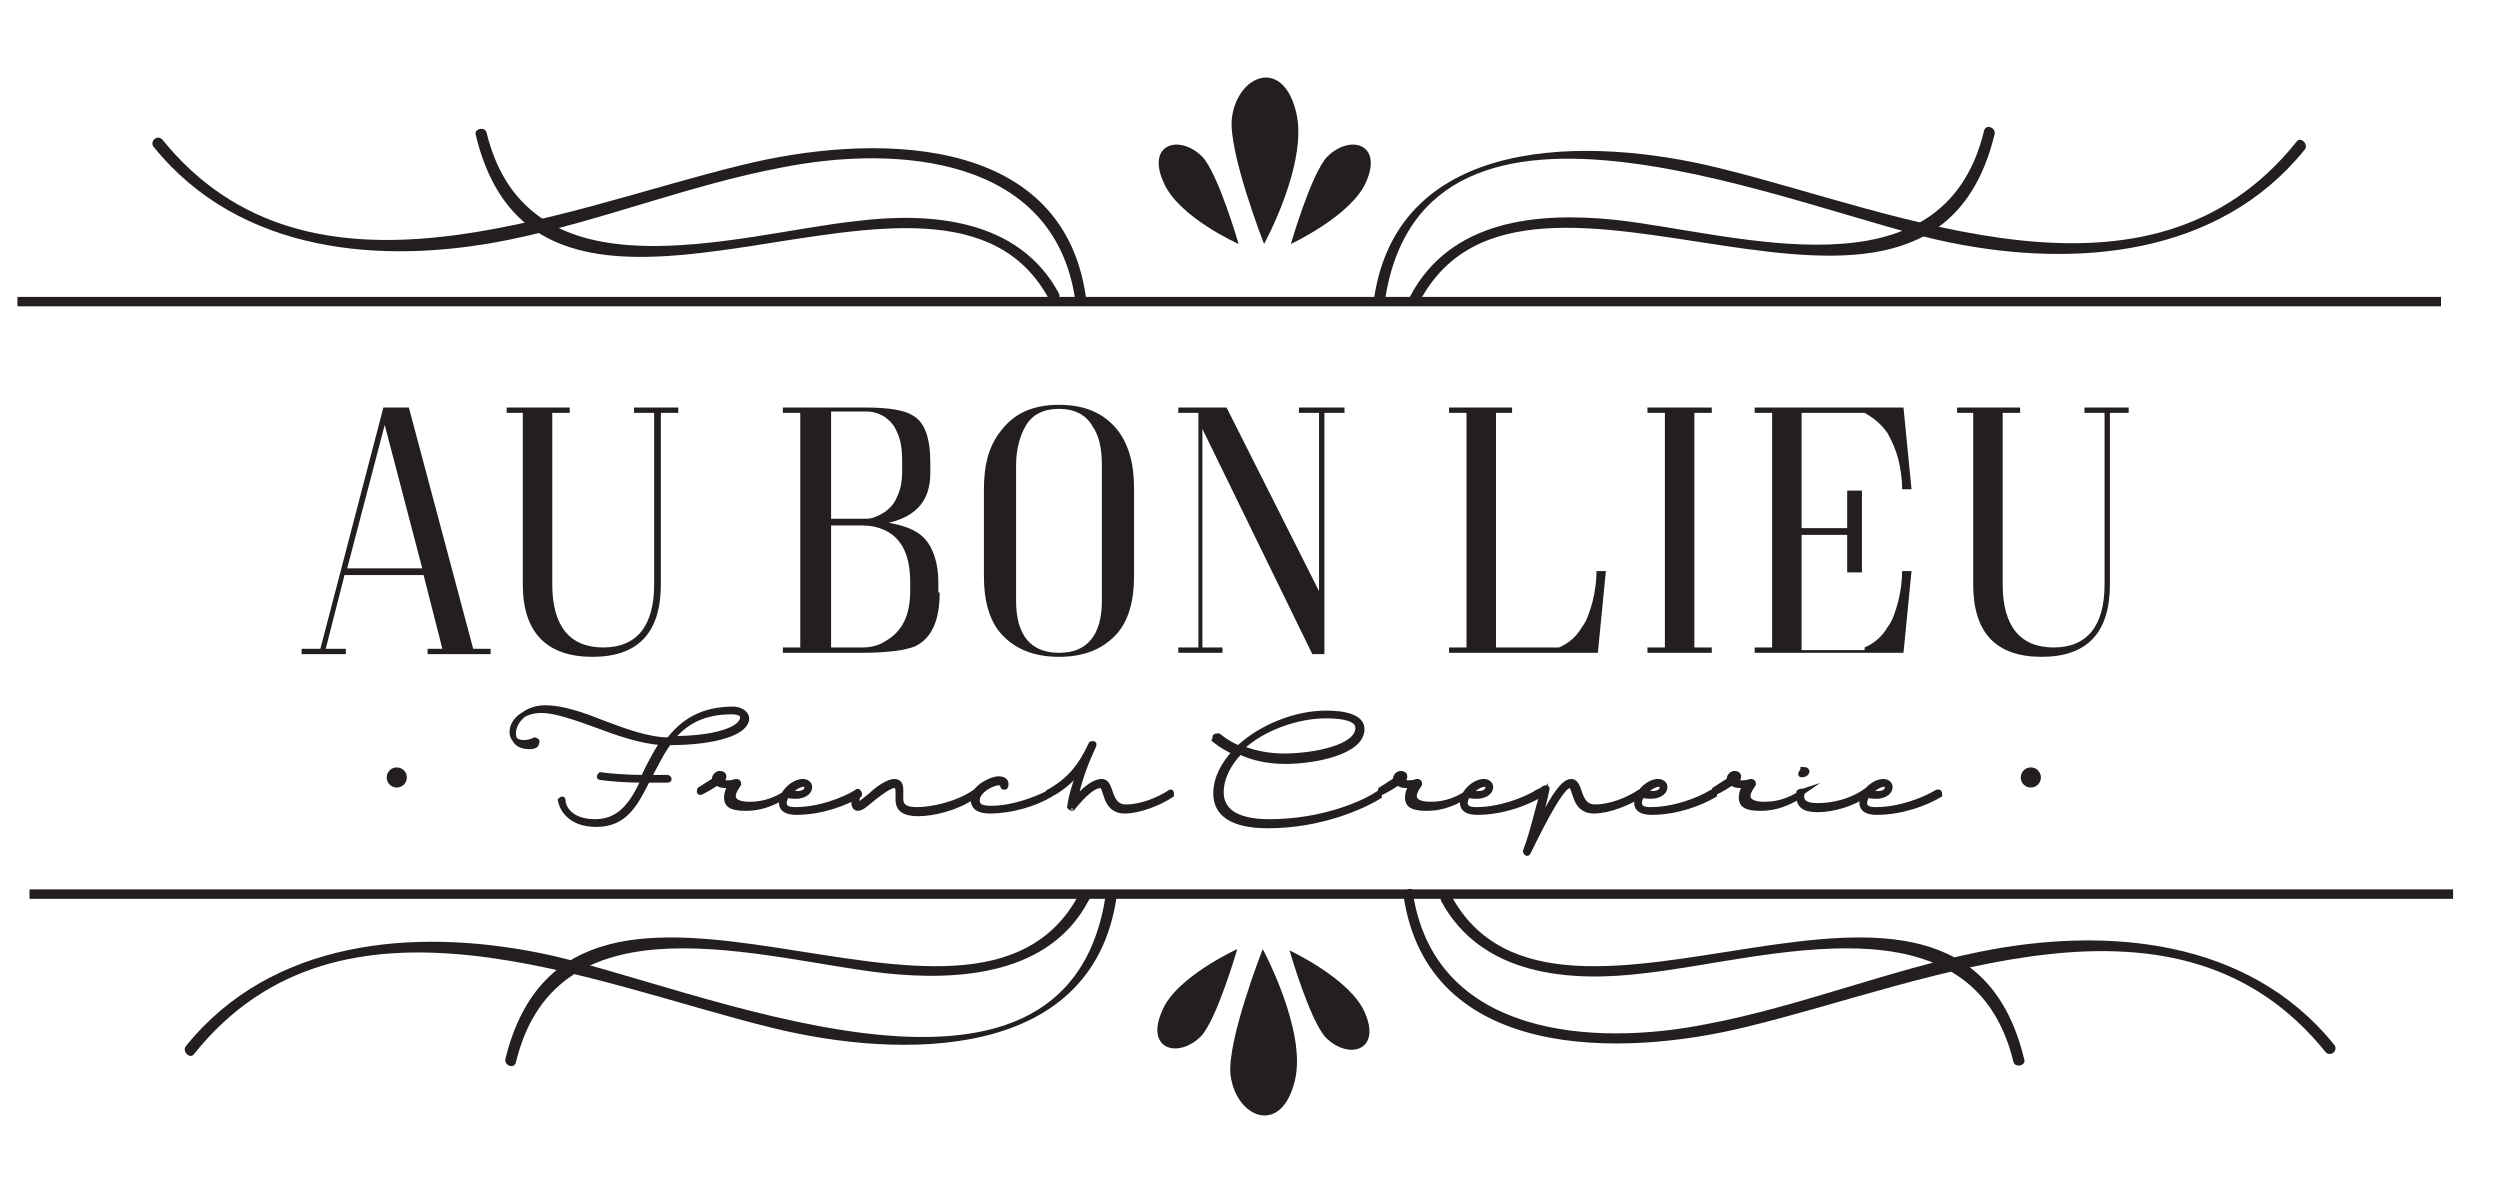 <?xml version="1.0" encoding="utf-8"?>
<!-- Generator: Adobe Illustrator 21.1.0, SVG Export Plug-In . SVG Version: 6.00 Build 0)  -->
<svg version="1.1" id="Layer_1" xmlns="http://www.w3.org/2000/svg" xmlns:xlink="http://www.w3.org/1999/xlink" x="0px" y="0px"
	 viewBox="0 0 186.5 89.3" style="enable-background:new 0 0 186.5 89.3;" xml:space="preserve">
<style type="text/css">
	.st0{fill:#231F20;}
	.st1{fill:none;stroke:#231F20;stroke-width:0.703;stroke-miterlimit:10;}
	.st2{fill:#231F20;stroke:#231F20;stroke-width:0.378;stroke-miterlimit:10;}
	.st3{fill:#231F20;stroke:#231F20;stroke-width:0.102;stroke-miterlimit:10;}
</style>
<g>
	<g>
		<path class="st0" d="M30.5,30.4l4.8,18h1.3v0.4h-4.7v-0.4H33l-1.4-5.5h-5.9l-1.4,5.5h1.5v0.4h-3.3v-0.4h1.4l4.7-18H30.5z
			 M25.9,42.4h5.6l-2.8-10.7L25.9,42.4z"/>
		<path class="st0" d="M49.3,30.8v12.8c0,3.6-1.7,5.4-5.1,5.4S39,47.2,39,43.6V30.8h-1.2v-0.4h4.7v0.4h-1.3v12.8
			c0,3.1,1.3,4.7,3.8,4.7c2.5,0,3.8-1.6,3.8-4.7V30.8h-1.5v-0.4h3.3v0.4H49.3z"/>
		<path class="st0" d="M70.1,44.2c0,2.1-0.6,3.4-1.8,4c-0.7,0.3-2,0.5-4.1,0.5h-5.8v-0.4h1.3V30.8h-1.3v-0.4h6.1
			c1.8,0,3,0.2,3.6,0.6c0.9,0.5,1.3,1.7,1.3,3.5v0.8c0,2-1,3.2-3.1,3.7c1.1,0.2,2,0.5,2.6,1.1c0.7,0.7,1.1,1.9,1.1,3.3V44.2z
			 M62,38.7h2.6c0.5,0,0.9-0.2,1.4-0.5c0.4-0.3,0.7-0.6,0.9-1.1c0.3-0.6,0.4-1.2,0.4-2v-0.7c0-0.9-0.1-1.6-0.4-2.2
			c-0.2-0.5-0.5-0.8-0.9-1.1c-0.5-0.3-0.9-0.4-1.4-0.4H62V38.7z M62,48.3h2.3c0.6,0,1.2-0.1,1.8-0.5c1.2-0.7,1.8-1.9,1.8-3.7v-0.7
			c0-1.9-0.6-3.2-1.8-3.8c-0.6-0.3-1.2-0.4-1.8-0.4H62V48.3z"/>
		<path class="st0" d="M79,30.2c1.9,0,3.3,0.6,4.3,1.8c0.9,1.1,1.3,2.6,1.3,4.4V43c0,1.8-0.4,3.3-1.3,4.3c-1,1.1-2.4,1.7-4.3,1.7
			c-1.9,0-3.3-0.6-4.3-1.7c-0.9-1-1.3-2.5-1.3-4.3v-6.5c0-1.9,0.4-3.3,1.3-4.4C75.7,30.8,77.1,30.2,79,30.2z M82.2,34.7
			c0-1.2-0.2-2.2-0.7-2.9c-0.5-0.9-1.4-1.3-2.5-1.3c-1.1,0-2,0.4-2.5,1.3c-0.4,0.7-0.7,1.7-0.7,2.9v10.1c0,2.6,1.1,3.9,3.2,3.9
			c2.1,0,3.2-1.3,3.2-3.9V34.7z"/>
		<path class="st0" d="M100.3,30.4v0.4h-1.5v18h-0.9L89.7,32v16.3h1.5v0.4h-3.3v-0.4h1.5V30.8h-1.5v-0.4h3.6l6.9,13.7V30.8h-1.5
			v-0.4H100.3z"/>
		<path class="st0" d="M116.3,48.3c0.7-0.3,1.3-0.8,1.7-1.5c0.4-0.5,0.6-1.2,0.8-1.9c0.2-0.8,0.3-1.6,0.3-2.3h0.7l-0.6,6.1h-11.1
			v-0.4h1.3V30.8h-1.3v-0.4h4.7v0.4h-1.2v17.5H116.3z"/>
		<path class="st0" d="M127.7,30.4v0.4h-1.3v17.5h1.3v0.4h-4.8v-0.4h1.3V30.8h-1.3v-0.4H127.7z"/>
		<path class="st0" d="M139.1,48.3c0.7-0.3,1.3-0.8,1.7-1.5c0.4-0.5,0.6-1.2,0.8-1.9c0.2-0.8,0.3-1.6,0.3-2.3h0.7l-0.6,6.1h-11.1
			v-0.4h1.3V30.8h-1.3v-0.4h11.1l0.6,6.1h-0.7c0-0.7-0.1-1.5-0.3-2.3c-0.2-0.7-0.5-1.4-0.8-1.9c-0.5-0.7-1-1.1-1.7-1.5h-4.7v8.6h3.4
			v-2.8h1.1v6.1h-1.1v-2.8h-3.4v8.6H139.1z"/>
		<path class="st0" d="M157.4,30.8v12.8c0,3.6-1.7,5.4-5.1,5.4s-5.1-1.8-5.1-5.4V30.8h-1.2v-0.4h4.7v0.4h-1.3v12.8
			c0,3.1,1.3,4.7,3.8,4.7c2.5,0,3.8-1.6,3.8-4.7V30.8h-1.5v-0.4h3.3v0.4H157.4z"/>
	</g>
	<line class="st1" x1="1.3" y1="22.5" x2="182.1" y2="22.5"/>
	<line class="st1" x1="2.2" y1="66.7" x2="183" y2="66.7"/>
	<g>
		<path class="st2" d="M39.5,55.7c-0.8,0-1.2-0.4-1.2-1c0-0.8,0.8-1.9,2.4-1.9c1.2,0,2.7,0.5,4.2,1.1c1.6,0.6,3.4,1.3,5,1.3
			c1-1.3,2.4-2.3,4.8-2.3c0.5,0,1,0.3,1,0.7c0,1-2.2,1.8-5.8,1.8c-0.6,0.8-1,1.7-1.5,2.6c0.2,0,0.3,0,0.5,0c0.4,0,0.7,0,0.9,0
			c0.2,0.1,0.1,0.2,0,0.2c-0.2,0-0.6,0-0.9,0h-0.6c-0.9,1.8-1.7,3.3-3.8,3.3c-2.1,0-2.6-1.3-2.7-1.8c0.2-0.2,0.2,0,0.2,0
			c0,0.5,0.5,1.6,2.4,1.6c1.9,0,2.8-1.4,3.6-3.1c-1.2,0-2.5-0.1-3.2-0.2c0,0-0.2,0,0-0.2c0.7,0.1,2.1,0.2,3.2,0.2
			c0.4-0.9,0.9-1.8,1.4-2.6c-1.6-0.1-3.3-0.7-4.9-1.3c-1.4-0.5-3-1.1-4.1-1.1c-1.5,0-2.2,0.9-2.2,1.6c0,0.5,0.3,0.8,0.9,0.8
			c0.3,0,0.6-0.1,0.8-0.2c0.3,0.1,0.1,0.2,0.1,0.2C40.1,55.6,39.8,55.7,39.5,55.7z M50.1,55.1c3.3,0,5.3-0.7,5.3-1.6
			c0-0.3-0.4-0.4-0.8-0.4C52.4,53.1,51.1,53.9,50.1,55.1z"/>
		<path class="st2" d="M58.7,59.3c-1.4,0.9-2.4,1-3.1,1c-1.1,0-1.4-0.3-1.4-0.8c0-0.3,0.1-0.6,0.3-0.9c-0.1,0-0.3,0-0.3,0
			c-0.2,0-0.5,0-0.7-0.2c-0.3,0.2-0.8,0.5-1.2,0.7c0,0-0.2,0.1-0.1-0.2c0.3-0.2,0.8-0.5,1.1-0.7c0,0,0-0.1,0-0.1
			c0-0.2,0.2-0.4,0.4-0.4c0.2,0,0.3,0.1,0.3,0.2c0,0.2-0.1,0.3-0.2,0.4c0.1,0.1,0.4,0.1,0.5,0.1c0.1,0,0.3,0,0.6-0.1
			c0.1,0,0.2,0,0.2,0.2c-0.2,0.3-0.4,0.6-0.4,0.9c0,0.3,0.3,0.6,1.2,0.6c0.7,0,1.7-0.1,3-1C58.6,59.1,58.7,59,58.7,59.3z M53.4,58.2
			c0,0,0.1-0.1,0.1-0.2c0,0,0,0,0,0C53.4,58,53.4,58.1,53.4,58.2z"/>
		<path class="st2" d="M64.1,59.3c-1,0.6-2.8,1.3-4.7,1.3c-0.8,0-1.1-0.3-1.1-0.7c0-0.8,0.9-1.6,1.6-1.6c0.3,0,0.5,0.2,0.5,0.4
			c0,0.5-0.6,0.7-1,0.7c-0.2,0-0.5,0-0.7-0.1c-0.1,0.2-0.2,0.4-0.2,0.6c0,0.3,0.2,0.5,0.8,0.5c1.8,0,3.6-0.7,4.6-1.3
			C64,59.1,64.1,59,64.1,59.3z M58.9,59.1c0.2,0.1,0.4,0.1,0.6,0.1c0.3,0,0.7-0.1,0.7-0.5c0-0.1-0.1-0.2-0.2-0.2
			C59.6,58.5,59.2,58.8,58.9,59.1z"/>
		<path class="st2" d="M68.5,60.7c-1.7,0-1.5-0.9-1.5-1.5c0-0.3,0-0.6-0.3-0.6c-0.3,0-1,0.5-1.5,0.9c-0.5,0.4-0.9,0.8-1.2,0.8
			c-0.2,0-0.3-0.2-0.3-0.4c0-0.3,0.2-0.7,0.2-0.8c0,0,0.1-0.2,0.2,0.1c-0.1,0.1-0.2,0.5-0.2,0.7c0,0.1,0,0.1,0.1,0.1
			c0.2,0,0.6-0.4,1-0.7c0.5-0.5,1.3-1,1.7-1c0.5,0,0.5,0.4,0.5,0.8c0,0.6-0.2,1.3,1.2,1.3c1.1,0,3-0.4,4.3-1.3
			c0.1-0.1,0.1,0.2,0.1,0.2C71.4,60.3,69.6,60.7,68.5,60.7z"/>
		<path class="st2" d="M78.3,59.3c-1.1,0.7-3,1.2-4.4,1.2c-0.8,0-1.3-0.2-1.3-0.9c0-0.8,1.3-1.5,1.9-1.5c0.6,0,0.6,0.4,0.5,0.6
			c0,0-0.2,0.1-0.2-0.1c0-0.1,0-0.2-0.3-0.2c-0.5,0-1.6,0.6-1.6,1.3c0,0.5,0.4,0.6,1.1,0.6c1.4,0,3.2-0.6,4.3-1.2
			C78.2,59.1,78.3,59,78.3,59.3z"/>
		<path class="st2" d="M79.8,60.2c0.1-0.8,0.4-1.8,0.8-2.8c-0.6,0.7-1.3,1.4-2.3,1.9c0,0-0.2,0.1-0.1-0.2c1.6-0.9,2.4-1.9,3.2-3.6
			c0.3-0.1,0.2,0.1,0.2,0.1c-0.6,1.3-1.1,2.6-1.4,4.1c0.5-0.6,1.3-1.4,2-1.4c0.8,0,0.4,1.9,1.8,1.9c1.1,0,2.4-0.5,3.3-1.1
			c0,0,0.1-0.1,0.1,0.2c-0.9,0.6-2.4,1.2-3.5,1.2c-1.6,0-1.3-1.9-1.8-1.9c-0.7,0-1.7,1.2-2.1,1.7C80.1,60.2,80,60.4,79.8,60.2z"/>
		<path class="st2" d="M90.9,54.9c0.5,0.4,1,0.7,1.5,0.9c1.7-1.6,4.3-2.6,6.5-2.6c1.5,0,2.7,0.3,2.7,1.2c0,1.7-3.5,2.4-5.7,2.4
			c-1.2,0-2.3-0.2-3.4-0.7c-0.8,0.8-1.4,1.9-1.4,3c0,1.3,1,2.2,3.6,2.2c4,0,7.1-1.4,8.1-2.1c0,0,0.1-0.1,0.1,0.2
			c-1.1,0.7-4.3,2.2-8.3,2.2c-2.7,0-3.9-0.9-3.9-2.4c0-1.2,0.6-2.2,1.4-3.1c-0.5-0.2-1-0.5-1.5-0.9C90.7,55,90.5,54.9,90.9,54.9z
			 M92.6,55.8c1,0.4,2.1,0.6,3.2,0.6c2.1,0,5.5-0.6,5.5-2.1c0-0.7-1.1-0.9-2.4-0.9C96.8,53.4,94.2,54.3,92.6,55.8z"/>
		<path class="st2" d="M109.5,59.3c-1.4,0.9-2.4,1-3.1,1c-1.1,0-1.4-0.3-1.4-0.8c0-0.3,0.1-0.6,0.3-0.9c-0.1,0-0.3,0-0.3,0
			c-0.2,0-0.5,0-0.7-0.2c-0.3,0.2-0.8,0.5-1.2,0.7c0,0-0.2,0.1-0.1-0.2c0.3-0.2,0.8-0.5,1.1-0.7c0,0,0-0.1,0-0.1
			c0-0.2,0.2-0.4,0.4-0.4c0.2,0,0.3,0.1,0.3,0.2c0,0.2-0.1,0.3-0.2,0.4c0.1,0.1,0.4,0.1,0.5,0.1c0.1,0,0.3,0,0.6-0.1
			c0.1,0,0.2,0,0.2,0.2c-0.2,0.3-0.4,0.6-0.4,0.9c0,0.3,0.3,0.6,1.2,0.6c0.7,0,1.7-0.1,3-1C109.4,59.1,109.5,59,109.5,59.3z
			 M104.2,58.2c0,0,0.1-0.1,0.1-0.2c0,0,0,0,0,0C104.2,58,104.2,58.1,104.2,58.2z"/>
		<path class="st2" d="M114.9,59.3c-1,0.6-2.8,1.3-4.7,1.3c-0.8,0-1.1-0.3-1.1-0.7c0-0.8,0.9-1.6,1.6-1.6c0.3,0,0.5,0.2,0.5,0.4
			c0,0.5-0.6,0.7-1,0.7c-0.2,0-0.5,0-0.7-0.1c-0.1,0.2-0.2,0.4-0.2,0.6c0,0.3,0.2,0.5,0.8,0.5c1.8,0,3.6-0.7,4.6-1.3
			C114.8,59.1,114.9,59,114.9,59.3z M109.7,59.1c0.2,0.1,0.4,0.1,0.6,0.1c0.3,0,0.7-0.1,0.7-0.5c0-0.1-0.1-0.2-0.2-0.2
			C110.4,58.5,110,58.8,109.7,59.1z"/>
		<path class="st2" d="M114.6,62c0.9-1.9,1.9-3.7,2.6-3.7c0.8,0,0.4,1.9,1.8,1.9c1.1,0,2.4-0.5,3.3-1.1c0,0,0.1-0.1,0.1,0.2
			c-0.9,0.6-2.4,1.2-3.5,1.2c-1.6,0-1.3-1.9-1.8-1.9c-0.7,0-2.6,4-3.1,5c0,0-0.1,0.2-0.2-0.1c0.6-1.6,0.8-2.8,1.3-4.4
			c-0.1,0.1-0.2,0.1-0.3,0.2c0,0-0.2,0.1-0.1-0.2c0.2-0.1,0.4-0.2,0.5-0.3c0.3-0.1,0.2,0.1,0.2,0.1C115.2,59.9,114.9,60.9,114.6,62z
			"/>
		<path class="st2" d="M127.9,59.3c-1,0.6-2.8,1.3-4.7,1.3c-0.8,0-1.1-0.3-1.1-0.7c0-0.8,0.9-1.6,1.6-1.6c0.3,0,0.5,0.2,0.5,0.4
			c0,0.5-0.6,0.7-1,0.7c-0.2,0-0.5,0-0.7-0.1c-0.1,0.2-0.2,0.4-0.2,0.6c0,0.3,0.2,0.5,0.8,0.5c1.8,0,3.6-0.7,4.6-1.3
			C127.8,59.1,127.9,59,127.9,59.3z M122.7,59.1c0.2,0.1,0.4,0.1,0.6,0.1c0.3,0,0.7-0.1,0.7-0.5c0-0.1-0.1-0.2-0.2-0.2
			C123.4,58.5,123,58.8,122.7,59.1z"/>
		<path class="st2" d="M134.4,59.3c-1.4,0.9-2.4,1-3.1,1c-1.1,0-1.4-0.3-1.4-0.8c0-0.3,0.1-0.6,0.3-0.9c-0.1,0-0.3,0-0.3,0
			c-0.2,0-0.5,0-0.7-0.2c-0.3,0.2-0.8,0.5-1.2,0.7c0,0-0.2,0.1-0.1-0.2c0.3-0.2,0.8-0.5,1.1-0.7c0,0,0-0.1,0-0.1
			c0-0.2,0.2-0.4,0.4-0.4c0.2,0,0.3,0.1,0.3,0.2c0,0.2-0.1,0.3-0.2,0.4c0.1,0.1,0.4,0.1,0.5,0.1c0.1,0,0.3,0,0.6-0.1
			c0.1,0,0.2,0,0.2,0.2c-0.2,0.3-0.4,0.6-0.4,0.9c0,0.3,0.3,0.6,1.2,0.6c0.7,0,1.7-0.1,3-1C134.3,59.1,134.5,59,134.4,59.3z
			 M129.1,58.2c0,0,0.1-0.1,0.1-0.2c0,0,0,0,0,0C129.2,58,129.1,58.1,129.1,58.2z"/>
		<path class="st2" d="M135.6,60.4c-1,0-1.4-0.3-1.4-1c0-0.1,0-0.2,0-0.3c0.1-0.1,0.3-0.1,0.2,0c0,0.1,0,0.2,0,0.3
			c0,0.5,0.4,0.7,1.2,0.7c1.1,0,2.5-0.3,3.6-1.1c0.2-0.1,0.1,0.2,0.1,0.2C138.2,60,136.7,60.4,135.6,60.4z M134.5,57.4
			c0.5,0,0.3,0.4-0.1,0.4C134.2,57.8,134.5,57.5,134.5,57.4z"/>
		<path class="st2" d="M144.7,59.3c-1,0.6-2.8,1.3-4.7,1.3c-0.8,0-1.1-0.3-1.1-0.7c0-0.8,0.9-1.6,1.6-1.6c0.3,0,0.5,0.2,0.5,0.4
			c0,0.5-0.6,0.7-1,0.7c-0.2,0-0.5,0-0.7-0.1c-0.1,0.2-0.2,0.4-0.2,0.6c0,0.3,0.2,0.5,0.8,0.5c1.8,0,3.6-0.7,4.6-1.3
			C144.6,59.1,144.7,59,144.7,59.3z M139.5,59.1c0.2,0.1,0.4,0.1,0.6,0.1c0.3,0,0.7-0.1,0.7-0.5c0-0.1-0.1-0.2-0.2-0.2
			C140.2,58.5,139.8,58.8,139.5,59.1z"/>
	</g>
	<path class="st0" d="M94.3,18.2c0,0-2.7-6.9-2.4-9.4c0.4-3.2,3.8-4.6,4.8-0.4C97.6,12.2,94.3,18.2,94.3,18.2z"/>
	<path class="st0" d="M96.3,18.2c0,0,1.5-5.2,2.7-6.5c1.7-1.7,4.2-1,2.9,1.9C100.8,16.1,96.3,18.2,96.3,18.2z"/>
	<path class="st0" d="M92.4,18.2c0,0-1.5-5.2-2.7-6.5c-1.7-1.7-4.2-1-2.9,1.9C87.9,16.2,92.4,18.2,92.4,18.2z"/>
	<circle class="st3" cx="151.5" cy="58" r="0.7"/>
	<circle class="st3" cx="29.6" cy="58" r="0.7"/>
	<g>
		<g>
			<path class="st0" d="M105.9,22.5c8-15.2,37.9,8.2,42.9-12.5c0.1-0.5-0.7-0.8-0.8-0.2c-3.1,12.7-18.5,7.6-27.5,6.6
				c-5.8-0.6-12.3,0-15.3,5.7C104.8,22.6,105.6,23,105.9,22.5L105.9,22.5z"/>
		</g>
	</g>
	<g>
		<g>
			<path class="st0" d="M79,21.9c-3-5.6-9.6-6.1-15.2-5.4c-9,1-24.4,6.1-27.5-6.6c-0.1-0.5-1-0.3-0.8,0.2c5,20.7,34.9-2.7,42.8,12.3
				C78.5,22.9,79.2,22.4,79,21.9L79,21.9z"/>
		</g>
	</g>
	<g>
		<g>
			<path class="st0" d="M81,22.1C79.2,9.7,64.7,10,55.4,12.3C41.7,15.6,23.1,24,12.1,10.4c-0.4-0.4-1,0.2-0.6,0.6
				c6.4,7.9,17,8.8,26.4,6.9c6.9-1.4,13.5-4.1,20.4-5.4c8.5-1.7,20.3-0.9,21.9,9.8C80.2,22.9,81.1,22.7,81,22.1L81,22.1z"/>
		</g>
	</g>
	<g>
		<g>
			<path class="st0" d="M103.3,22.5c2.9-19.6,31.1-6.6,42.2-4.4c9.4,1.9,20,1,26.4-6.9c0.4-0.4-0.3-1.1-0.6-0.6
				c-11,13.7-29.6,5.2-43.2,1.9c-9.4-2.3-23.8-2.6-25.6,9.8C102.3,22.8,103.2,23,103.3,22.5L103.3,22.5z"/>
		</g>
	</g>
	<path class="st0" d="M94.2,70.8c0,0-2.7,6.9-2.4,9.4c0.4,3.2,3.8,4.6,4.8,0.4C97.5,76.9,94.2,70.8,94.2,70.8z"/>
	<path class="st0" d="M96.2,70.9c0,0,1.5,5.2,2.7,6.5c1.7,1.7,4.2,1,2.9-1.9C100.7,73,96.2,70.9,96.2,70.9z"/>
	<path class="st0" d="M92.3,70.8c0,0-1.5,5.2-2.7,6.5c-1.7,1.7-4.2,1-2.9-1.9C87.7,72.9,92.3,70.8,92.3,70.8z"/>
	<g>
		<g>
			<path class="st0" d="M107.5,67.2c3,5.6,9.6,6.1,15.2,5.4c9-1,24.4-6.1,27.5,6.6c0.1,0.5,1,0.3,0.8-0.2
				c-5-20.7-34.9,2.7-42.8-12.3C108,66.3,107.3,66.7,107.5,67.2L107.5,67.2z"/>
		</g>
	</g>
	<g>
		<g>
			<path class="st0" d="M80.5,66.7C72.6,81.7,42.8,58.3,37.7,79c-0.1,0.5,0.7,0.8,0.8,0.2c3.1-12.7,18.5-7.6,27.5-6.6
				c5.6,0.6,12.3,0.1,15.2-5.4C81.6,66.7,80.8,66.2,80.5,66.7L80.5,66.7z"/>
		</g>
	</g>
	<g>
		<g>
			<path class="st0" d="M82.5,66.7c-2.9,19.6-31.1,6.6-42.2,4.4c-9.4-1.9-20-1-26.4,6.9c-0.4,0.4,0.3,1.1,0.6,0.6
				c11-13.7,29.6-5.2,43.2-1.9c9.4,2.3,23.8,2.6,25.6-9.8C83.4,66.4,82.5,66.2,82.5,66.7L82.5,66.7z"/>
		</g>
	</g>
	<g>
		<g>
			<path class="st0" d="M104.7,66.8c1.8,12.4,16.3,12.1,25.6,9.8c13.7-3.3,32.2-11.8,43.2,1.9c0.4,0.4,1-0.2,0.6-0.6
				c-6.4-7.9-17-8.8-26.4-6.9c-6.9,1.4-13.5,4.1-20.4,5.4c-8.5,1.7-20.3,0.9-21.9-9.8C105.5,66.1,104.7,66.3,104.7,66.8L104.7,66.8z
				"/>
		</g>
	</g>
</g>
</svg>
